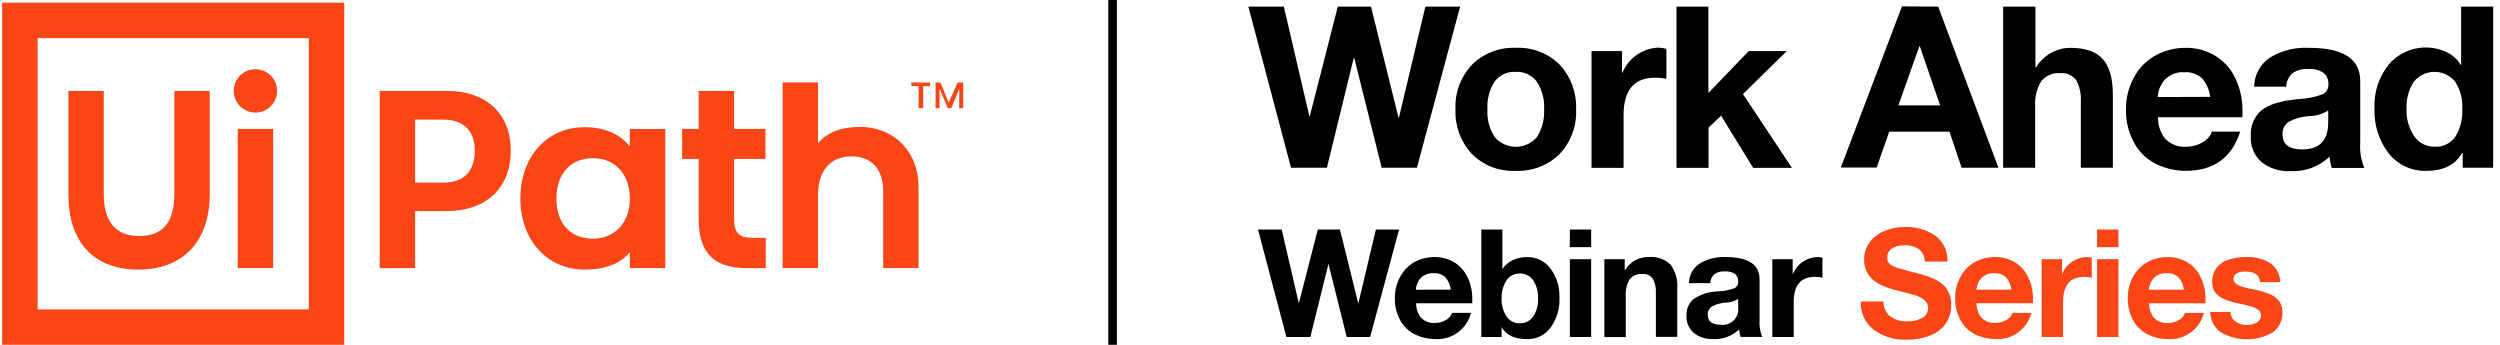 <?xml version="1.0" encoding="UTF-8"?>
<svg width="290px" height="40px" viewBox="0 0 290 40" version="1.1" xmlns="http://www.w3.org/2000/svg" xmlns:xlink="http://www.w3.org/1999/xlink">
    <!-- Generator: sketchtool 63.1 (101010) - https://sketch.com -->
    <title>5C4FD313-8B1A-4A80-AE1D-1B35CFC71AFA@1.00x</title>
    <desc>Created with sketchtool.</desc>
    <g id="Homepage-—-Card" stroke="none" stroke-width="1" fill="none" fill-rule="evenodd">
        <g id="DSK---Homepage" transform="translate(-1766, -5843)" fill-rule="nonzero">
            <g id="Events" transform="translate(0, 5733)">
                <g id="uip-work-ahead-webinar" transform="translate(1766, 110)">
                    <path d="M0.247,0.313 L39.935,0.313 L39.935,40 L0.247,40 L0.247,0.313 Z M4.364,35.891 L35.825,35.891 L35.825,4.422 L4.364,4.422 L4.364,35.891 Z M20.225,10.545 L24.327,10.545 L24.327,22.545 C24.327,27.978 21.251,31.273 16.051,31.273 C10.851,31.273 7.935,28.073 7.935,22.545 L7.935,10.545 L12.036,10.545 L12.036,22.545 C12.036,25.564 13.302,27.382 16.145,27.382 C18.989,27.382 20.225,25.658 20.225,22.545 L20.225,10.545 Z M32.145,10.545 C32.145,11.935 31.019,13.062 29.629,13.062 C28.239,13.062 27.113,11.935 27.113,10.545 C27.113,9.156 28.239,8.029 29.629,8.029 C31.019,8.029 32.145,9.156 32.145,10.545 Z M27.578,14.953 L31.687,14.953 L31.687,31.091 L27.578,31.091 L27.578,14.953 Z M59.251,17.455 C59.251,21.862 56.342,24.48 51.862,24.48 L48.153,24.48 L48.153,31.105 L44.044,31.105 L44.044,10.545 L51.862,10.545 C56.4,10.545 59.251,13.2 59.251,17.455 Z M55.076,17.455 C55.076,15.2 53.782,13.876 51.44,13.876 L48.153,13.876 L48.153,21.185 L51.433,21.185 C53.818,21.185 55.076,19.855 55.076,17.455 Z M73.062,14.967 L77.171,14.967 L77.171,31.091 L73.062,31.091 L73.062,29.265 C72,30.545 70.247,31.273 67.825,31.273 C63.455,31.273 60.364,27.84 60.364,23.04 C60.364,18.24 63.375,14.756 67.811,14.756 C70.167,14.756 71.956,15.585 73.047,16.975 L73.062,14.967 Z M73.062,23.055 C73.062,20.269 71.404,18.349 68.793,18.349 C66.182,18.349 64.545,20.167 64.545,23.055 C64.545,25.738 66,27.687 68.793,27.687 C71.309,27.673 73.062,25.855 73.062,23.04 L73.062,23.055 Z M87.207,27.593 L88.829,27.593 L88.829,31.105 L86.647,31.105 C82.742,31.105 81.047,29.251 81.047,25.44 L81.047,18.436 L79.127,18.436 L79.127,14.953 L81.047,14.953 L81.047,10.545 L85.156,10.545 L85.156,14.953 L88.793,14.953 L88.793,18.436 L85.156,18.436 L85.156,25.455 C85.185,26.909 85.622,27.578 87.207,27.578 L87.207,27.593 Z M106.553,21.731 L106.553,31.091 L102.451,31.091 L102.451,22.175 C102.451,19.724 101.185,18.138 98.771,18.138 C96.356,18.138 94.895,19.789 94.895,22.538 L94.895,31.091 L90.785,31.091 L90.785,9.556 L94.895,9.556 L94.895,16.611 C95.92,15.389 97.542,14.72 99.767,14.72 C103.571,14.72 106.553,17.455 106.553,21.716 L106.553,21.731 Z M105.702,9.571 L107.884,9.571 L107.884,10 L107.091,10 L107.091,12.553 L106.56,12.553 L106.56,9.985 L105.731,9.985 L105.702,9.571 Z M111.731,9.571 L111.731,12.553 L111.273,12.553 L111.273,10.298 L110.349,12.553 L109.949,12.553 L108.989,10.298 L108.989,12.553 L108.524,12.553 L108.524,9.571 L109.091,9.571 L110.051,11.92 L111.076,9.571 L111.731,9.571 Z" id="Shape" fill="#FA4616"></path>
                    <polygon id="Path" fill="#000000" points="148.924 0.764 151.884 13.484 151.935 13.484 155.185 0.764 159.033 0.764 162.225 13.644 162.276 13.644 165.345 0.764 169.375 0.764 164.364 19.455 160.276 19.455 157.091 6.727 157.033 6.727 153.92 19.455 149.76 19.455 144.807 0.764"></polygon>
                    <path d="M175.818,5.549 C177.73,5.452 179.594,6.171 180.945,7.527 C182.235,8.933 182.912,10.793 182.829,12.698 C182.917,14.611 182.224,16.477 180.909,17.869 C179.556,19.197 177.712,19.902 175.818,19.818 C173.918,19.913 172.068,19.197 170.727,17.847 C169.438,16.45 168.758,14.598 168.836,12.698 C168.742,10.772 169.438,8.891 170.764,7.491 C172.108,6.173 173.937,5.47 175.818,5.549 Z M172.545,12.698 C172.474,13.825 172.767,14.944 173.382,15.891 C173.993,16.613 174.89,17.03 175.836,17.03 C176.782,17.03 177.68,16.613 178.291,15.891 C178.886,14.944 179.173,13.837 179.113,12.72 C179.194,11.568 178.895,10.421 178.262,9.455 C177.673,8.696 176.748,8.277 175.789,8.335 C174.85,8.283 173.948,8.703 173.382,9.455 C172.762,10.418 172.468,11.555 172.545,12.698 Z" id="Shape" fill="#000000"></path>
                    <path d="M192.495,5.549 C192.769,5.543 193.043,5.587 193.302,5.68 L193.302,9.142 C192.864,9.051 192.418,9.007 191.971,9.011 C189.547,9.011 188.335,10.465 188.335,13.375 L188.335,19.476 L184.618,19.476 L184.618,5.92 L188.153,5.92 L188.153,8.429 L188.204,8.429 C188.93,6.681 190.631,5.536 192.524,5.52 L192.495,5.549 Z" id="Path" fill="#000000"></path>
                    <polygon id="Path" fill="#000000" points="198.175 0.764 198.175 10.785 202.858 5.92 207.273 5.92 202.182 10.909 207.862 19.469 203.36 19.469 199.644 13.418 198.189 14.807 198.189 19.469 194.473 19.469 194.473 0.764"></polygon>
                    <path d="M224.829,0.764 L231.818,19.455 L227.549,19.455 L226.138,15.273 L219.149,15.273 L217.695,19.433 L213.535,19.433 L220.625,0.742 L224.829,0.764 Z M222.647,5.367 L220.211,12.225 L225.055,12.225 L222.698,5.367 L222.647,5.367 Z" id="Shape" fill="#000000"></path>
                    <path d="M236.109,0.764 L236.109,7.804 L236.189,7.804 C237.032,6.411 238.539,5.557 240.167,5.549 C241.898,5.549 243.152,5.985 243.927,6.858 C244.703,7.731 245.091,9.11 245.091,10.996 L245.091,19.455 L241.375,19.455 L241.375,11.76 C241.432,10.904 241.245,10.049 240.836,9.295 C240.404,8.721 239.704,8.414 238.989,8.487 C238.159,8.416 237.345,8.752 236.807,9.389 C236.256,10.276 236.001,11.315 236.08,12.356 L236.08,19.455 L232.364,19.455 L232.364,0.764 L236.109,0.764 Z" id="Path" fill="#000000"></path>
                    <path d="M253.52,5.549 C254.715,5.526 255.894,5.836 256.924,6.444 C257.94,7.056 258.756,7.951 259.273,9.018 C259.859,10.23 260.151,11.563 260.124,12.909 C260.124,13.047 260.124,13.273 260.124,13.593 L250.327,13.593 C250.306,14.508 250.608,15.401 251.178,16.116 C251.822,16.763 252.719,17.093 253.629,17.018 C254.287,17.025 254.934,16.848 255.498,16.509 C256.001,16.242 256.389,15.799 256.589,15.265 L259.862,15.265 C258.892,18.305 256.778,19.823 253.52,19.818 C252.327,19.814 251.15,19.538 250.08,19.011 C249.006,18.474 248.125,17.618 247.556,16.56 C246.906,15.379 246.58,14.046 246.611,12.698 C246.597,11.381 246.926,10.083 247.564,8.931 C248.143,7.852 249.028,6.969 250.109,6.393 C251.158,5.832 252.331,5.542 253.52,5.549 Z M256.378,11.236 C256.288,10.427 255.95,9.665 255.411,9.055 C254.851,8.573 254.126,8.331 253.389,8.378 C252.587,8.322 251.797,8.601 251.207,9.149 C250.658,9.719 250.333,10.468 250.291,11.258 L256.378,11.236 Z" id="Shape" fill="#000000"></path>
                    <path d="M267.869,5.549 C271.821,5.549 273.794,6.834 273.789,9.404 L273.789,16.575 C273.719,17.568 273.881,18.564 274.262,19.484 L270.487,19.484 C270.349,19.059 270.261,18.62 270.225,18.175 C269.005,19.339 267.357,19.944 265.673,19.847 C264.457,19.914 263.26,19.533 262.305,18.778 C261.461,18.01 261.014,16.899 261.091,15.76 C261.023,14.662 261.457,13.592 262.269,12.851 C263.079,12.138 264.533,11.685 266.633,11.491 C267.612,11.458 268.579,11.259 269.491,10.902 C269.883,10.686 270.117,10.265 270.095,9.818 C270.134,9.303 269.93,8.799 269.542,8.458 C268.998,8.108 268.353,7.95 267.709,8.007 C267.077,7.965 266.449,8.136 265.927,8.495 C265.482,8.892 265.219,9.454 265.2,10.051 L261.484,10.051 C261.502,8.693 262.187,7.431 263.316,6.676 C264.687,5.854 266.273,5.462 267.869,5.549 Z M264.778,15.607 C264.778,16.756 265.542,17.331 267.062,17.331 C269.05,17.331 270.053,16.31 270.073,14.269 L270.073,12.815 C269.397,13.238 268.616,13.465 267.818,13.469 C267.014,13.52 266.229,13.738 265.513,14.109 C265.01,14.435 264.728,15.011 264.778,15.607 L264.778,15.607 Z" id="Shape" fill="#000000"></path>
                    <path d="M289.207,0.764 L289.207,19.455 L285.673,19.455 L285.673,17.724 L285.622,17.724 C284.822,19.12 283.44,19.818 281.513,19.818 C279.793,19.888 278.145,19.131 277.076,17.782 C275.942,16.286 275.364,14.443 275.44,12.567 C275.354,10.725 275.944,8.915 277.098,7.476 C278.745,5.563 281.458,4.97 283.753,6.022 C284.456,6.339 285.045,6.865 285.44,7.527 L285.491,7.527 L285.491,0.764 L289.207,0.764 Z M279.156,12.676 C279.117,13.775 279.422,14.858 280.029,15.775 C280.562,16.574 281.468,17.044 282.429,17.018 C283.375,17.076 284.283,16.635 284.822,15.855 C285.404,14.89 285.683,13.772 285.622,12.647 C285.694,11.521 285.401,10.401 284.785,9.455 C284.19,8.736 283.301,8.325 282.368,8.336 C281.434,8.347 280.556,8.78 279.978,9.513 C279.385,10.457 279.098,11.562 279.156,12.676 L279.156,12.676 Z" id="Shape" fill="#000000"></path>
                    <polygon id="Path" fill="#000000" points="148.676 26.625 150.647 35.113 150.684 35.113 152.865 26.625 155.433 26.625 157.564 35.215 157.564 35.215 159.6 26.625 162.291 26.625 158.938 39.091 156.218 39.091 154.102 30.611 154.102 30.611 152 39.091 149.222 39.091 145.927 26.625"></polygon>
                    <path d="M166.393,29.818 C167.189,29.804 167.973,30.008 168.662,30.407 C169.337,30.819 169.877,31.418 170.218,32.131 C170.609,32.937 170.803,33.824 170.785,34.72 C170.785,34.815 170.785,34.967 170.785,35.178 L164.276,35.178 C164.259,35.788 164.46,36.384 164.844,36.858 C165.272,37.289 165.867,37.51 166.473,37.462 C166.913,37.465 167.346,37.347 167.724,37.12 C168.062,36.946 168.322,36.649 168.451,36.291 L170.633,36.291 C170.156,38.197 168.374,39.482 166.415,39.331 C165.617,39.324 164.832,39.137 164.116,38.785 C163.401,38.428 162.812,37.859 162.429,37.156 C162.001,36.367 161.786,35.48 161.804,34.582 C161.792,33.701 162.013,32.833 162.444,32.065 C162.83,31.349 163.416,30.761 164.131,30.371 C164.829,30.005 165.605,29.815 166.393,29.818 Z M168.291,33.6 C168.234,33.059 168.007,32.55 167.644,32.145 C167.276,31.822 166.794,31.66 166.305,31.695 C165.771,31.657 165.245,31.841 164.851,32.204 C164.484,32.582 164.267,33.081 164.24,33.607 L168.291,33.6 Z" id="Shape" fill="#000000"></path>
                    <path d="M174.276,26.625 L174.276,31.164 L174.313,31.164 C174.599,30.743 174.994,30.406 175.455,30.189 C175.985,29.936 176.568,29.812 177.156,29.825 C178.217,29.804 179.222,30.298 179.855,31.149 C180.581,32.139 180.948,33.348 180.895,34.575 C180.951,35.803 180.587,37.014 179.862,38.007 C179.228,38.87 178.212,39.367 177.142,39.338 C175.687,39.338 174.691,38.873 174.189,37.942 L174.189,37.942 L174.189,39.091 L171.833,39.091 L171.833,26.625 L174.276,26.625 Z M174.189,34.625 C174.153,35.368 174.357,36.103 174.771,36.72 C175.116,37.225 175.694,37.521 176.305,37.505 C176.911,37.516 177.482,37.228 177.833,36.735 C178.252,36.114 178.456,35.373 178.415,34.625 C178.453,33.878 178.254,33.137 177.847,32.509 C177.494,31.999 176.904,31.705 176.284,31.731 C175.667,31.71 175.085,32.014 174.749,32.531 C174.361,33.146 174.166,33.862 174.189,34.589 L174.189,34.625 Z" id="Shape" fill="#000000"></path>
                    <path d="M184.575,26.625 L184.575,28.669 L182.102,28.669 L182.102,26.625 L184.575,26.625 Z M184.575,30.065 L184.575,39.091 L182.102,39.091 L182.102,30.065 L184.575,30.065 Z" id="Shape" fill="#000000"></path>
                    <path d="M191.273,29.818 C192.194,29.733 193.106,30.051 193.775,30.691 C194.364,31.486 194.643,32.468 194.56,33.455 L194.56,39.076 L192.08,39.076 L192.08,33.985 C192.121,33.41 191.998,32.835 191.724,32.327 C191.439,31.941 190.972,31.734 190.495,31.782 C189.938,31.737 189.394,31.968 189.04,32.4 C188.689,33.005 188.532,33.703 188.589,34.4 L188.589,39.098 L186.109,39.098 L186.109,30.065 L188.465,30.065 L188.465,31.324 L188.516,31.324 C189.087,30.352 190.147,29.773 191.273,29.818 L191.273,29.818 Z" id="Path" fill="#000000"></path>
                    <path d="M200.167,29.818 C202.79,29.818 204.104,30.674 204.109,32.385 L204.109,37.164 C204.065,37.819 204.172,38.476 204.422,39.084 L201.913,39.084 C201.817,38.802 201.758,38.508 201.738,38.211 C200.924,38.99 199.823,39.396 198.698,39.331 C197.887,39.373 197.089,39.114 196.458,38.604 C195.9,38.105 195.598,37.38 195.636,36.633 C195.593,35.907 195.882,35.2 196.422,34.713 C197.278,34.124 198.292,33.808 199.331,33.804 C199.983,33.775 200.626,33.642 201.236,33.411 C201.497,33.264 201.652,32.982 201.636,32.684 C201.661,32.341 201.527,32.006 201.273,31.775 C200.908,31.548 200.479,31.446 200.051,31.484 C199.631,31.451 199.212,31.564 198.865,31.804 C198.573,32.071 198.402,32.447 198.393,32.844 L195.913,32.844 C195.927,31.938 196.383,31.096 197.135,30.589 C198.046,30.036 199.102,29.768 200.167,29.818 L200.167,29.818 Z M198.102,36.516 C198.102,37.287 198.611,37.673 199.622,37.673 C200.178,37.741 200.734,37.548 201.127,37.149 C201.52,36.75 201.706,36.191 201.629,35.636 L201.629,34.676 C201.179,34.956 200.661,35.106 200.131,35.113 C199.595,35.145 199.072,35.291 198.596,35.542 C198.263,35.753 198.073,36.13 198.102,36.524 L198.102,36.516 Z" id="Shape" fill="#000000"></path>
                    <path d="M210.865,29.818 C211.049,29.815 211.231,29.844 211.404,29.905 L211.404,32.204 C211.112,32.143 210.814,32.114 210.516,32.116 C208.887,32.116 208.073,33.086 208.073,35.025 L208.073,39.091 L205.593,39.091 L205.593,30.065 L207.949,30.065 L207.949,31.745 L208,31.745 C208.233,31.172 208.637,30.685 209.156,30.349 C209.661,30.007 210.256,29.822 210.865,29.818 L210.865,29.818 Z" id="Path" fill="#000000"></path>
                    <path d="M220.916,26.335 C222.211,26.269 223.491,26.637 224.553,27.382 C225.46,28.091 225.965,29.199 225.905,30.349 L223.273,30.349 C223.279,29.805 223.044,29.286 222.633,28.931 C222.101,28.576 221.466,28.41 220.829,28.458 C220.34,28.436 219.857,28.569 219.447,28.836 C219.107,29.071 218.91,29.463 218.924,29.876 C218.897,30.176 219.02,30.47 219.251,30.662 C219.531,30.856 219.84,31.003 220.167,31.098 C220.56,31.222 221.251,31.411 222.24,31.658 C223.069,31.838 223.872,32.119 224.633,32.495 C225.739,33.029 226.414,34.177 226.342,35.404 C226.352,36.156 226.134,36.894 225.716,37.52 C225.262,38.163 224.622,38.652 223.884,38.924 C223.013,39.255 222.088,39.418 221.156,39.404 C219.791,39.462 218.446,39.051 217.345,38.24 C216.358,37.486 215.801,36.296 215.855,35.055 L215.855,34.967 L218.502,34.967 C218.46,35.618 218.73,36.25 219.229,36.669 C219.8,37.097 220.502,37.311 221.215,37.273 C221.83,37.3 222.442,37.165 222.989,36.88 C223.418,36.653 223.678,36.201 223.658,35.716 C223.662,35.394 223.53,35.085 223.295,34.865 C223.012,34.612 222.68,34.419 222.32,34.298 C221.905,34.153 221.222,33.971 220.255,33.745 C219.402,33.566 218.58,33.267 217.811,32.858 C217.335,32.579 216.936,32.187 216.647,31.716 C216.367,31.225 216.226,30.667 216.24,30.102 C216.225,29.363 216.464,28.642 216.916,28.058 C217.369,27.473 217.976,27.024 218.669,26.764 C219.385,26.482 220.147,26.337 220.916,26.335 L220.916,26.335 Z" id="Path" fill="#FA4616"></path>
                    <path d="M231.425,29.818 C232.221,29.804 233.006,30.008 233.695,30.407 C234.371,30.819 234.914,31.417 235.258,32.131 C235.649,32.937 235.843,33.824 235.825,34.72 C235.825,34.817 235.825,34.97 235.825,35.178 L229.28,35.178 C229.263,35.788 229.464,36.384 229.847,36.858 C230.276,37.288 230.871,37.509 231.476,37.462 C231.917,37.465 232.35,37.347 232.727,37.12 C233.063,36.942 233.322,36.647 233.455,36.291 L235.636,36.291 C235.157,38.198 233.372,39.482 231.411,39.331 C230.614,39.324 229.828,39.137 229.113,38.785 C228.397,38.43 227.81,37.86 227.433,37.156 C226.998,36.369 226.78,35.481 226.8,34.582 C226.788,33.701 227.009,32.833 227.44,32.065 C227.827,31.347 228.416,30.758 229.135,30.371 C229.84,29.999 230.628,29.809 231.425,29.818 Z M233.324,33.6 C233.265,33.061 233.042,32.553 232.684,32.145 C232.312,31.823 231.829,31.661 231.338,31.695 C230.804,31.659 230.279,31.843 229.884,32.204 C229.517,32.582 229.3,33.081 229.273,33.607 L233.324,33.6 Z" id="Shape" fill="#FA4616"></path>
                    <path d="M242.109,29.818 C242.292,29.815 242.475,29.844 242.647,29.905 L242.647,32.204 C242.355,32.143 242.058,32.114 241.76,32.116 C240.131,32.116 239.316,33.086 239.316,35.025 L239.316,39.091 L236.836,39.091 L236.836,30.065 L239.193,30.065 L239.193,31.745 L239.229,31.745 C239.462,31.172 239.866,30.685 240.385,30.349 C240.894,30.004 241.494,29.819 242.109,29.818 L242.109,29.818 Z" id="Path" fill="#FA4616"></path>
                    <path d="M245.738,26.625 L245.738,28.669 L243.258,28.669 L243.258,26.625 L245.738,26.625 Z M245.738,30.065 L245.738,39.091 L243.258,39.091 L243.258,30.065 L245.738,30.065 Z" id="Shape" fill="#FA4616"></path>
                    <path d="M251.425,29.818 C252.221,29.804 253.006,30.008 253.695,30.407 C254.38,30.816 254.929,31.418 255.273,32.138 C255.663,32.944 255.858,33.832 255.84,34.727 C255.84,34.822 255.84,34.975 255.84,35.185 L249.295,35.185 C249.284,35.794 249.485,36.388 249.862,36.865 C250.292,37.297 250.891,37.517 251.498,37.469 C251.936,37.472 252.367,37.353 252.742,37.127 C253.079,36.952 253.339,36.656 253.469,36.298 L255.651,36.298 C255.171,38.206 253.386,39.49 251.425,39.338 C250.631,39.331 249.847,39.144 249.135,38.793 C248.419,38.435 247.83,37.866 247.447,37.164 C247.02,36.374 246.804,35.487 246.822,34.589 C246.812,33.71 247.03,32.843 247.455,32.073 C247.844,31.356 248.432,30.767 249.149,30.378 C249.85,30.007 250.632,29.814 251.425,29.818 L251.425,29.818 Z M253.331,33.6 C253.27,33.06 253.044,32.552 252.684,32.145 C252.313,31.822 251.829,31.66 251.338,31.695 C250.804,31.659 250.279,31.843 249.884,32.204 C249.517,32.582 249.3,33.081 249.273,33.607 L253.331,33.6 Z" id="Shape" fill="#FA4616"></path>
                    <path d="M260.538,29.818 C261.536,29.76 262.528,30.014 263.375,30.545 C264.073,31.057 264.494,31.862 264.516,32.727 L262.16,32.727 C262.157,32.358 261.982,32.011 261.687,31.789 C261.317,31.577 260.892,31.478 260.465,31.505 C260.108,31.479 259.751,31.552 259.433,31.716 C259.24,31.835 259.114,32.037 259.091,32.262 C259.068,32.487 259.151,32.71 259.316,32.865 C259.519,33.033 259.754,33.157 260.007,33.229 C260.339,33.345 260.679,33.432 261.025,33.491 C261.847,33.624 262.65,33.853 263.418,34.175 C263.826,34.357 264.178,34.646 264.436,35.011 C264.664,35.371 264.778,35.792 264.764,36.218 C264.81,37.132 264.392,38.008 263.651,38.545 C261.759,39.646 259.418,39.63 257.542,38.502 C256.82,37.949 256.397,37.091 256.4,36.182 L258.756,36.182 C258.741,36.618 258.946,37.034 259.302,37.287 C259.696,37.573 260.175,37.719 260.662,37.702 C261.069,37.718 261.472,37.611 261.818,37.396 C262.116,37.218 262.294,36.892 262.284,36.545 C262.281,36.319 262.174,36.107 261.993,35.971 C261.749,35.792 261.476,35.656 261.185,35.571 C260.652,35.41 260.111,35.277 259.564,35.171 C259.03,35.069 258.508,34.91 258.007,34.698 C257.599,34.534 257.24,34.265 256.967,33.92 C256.721,33.578 256.596,33.163 256.611,32.742 C256.599,32.192 256.748,31.651 257.04,31.185 C257.359,30.721 257.818,30.37 258.349,30.182 C259.051,29.929 259.792,29.806 260.538,29.818 Z" id="Path" fill="#FA4616"></path>
                    <rect id="Rectangle" fill="#000000" x="128.56" y="0" width="1" height="40"></rect>
                </g>
            </g>
        </g>
    </g>
</svg>